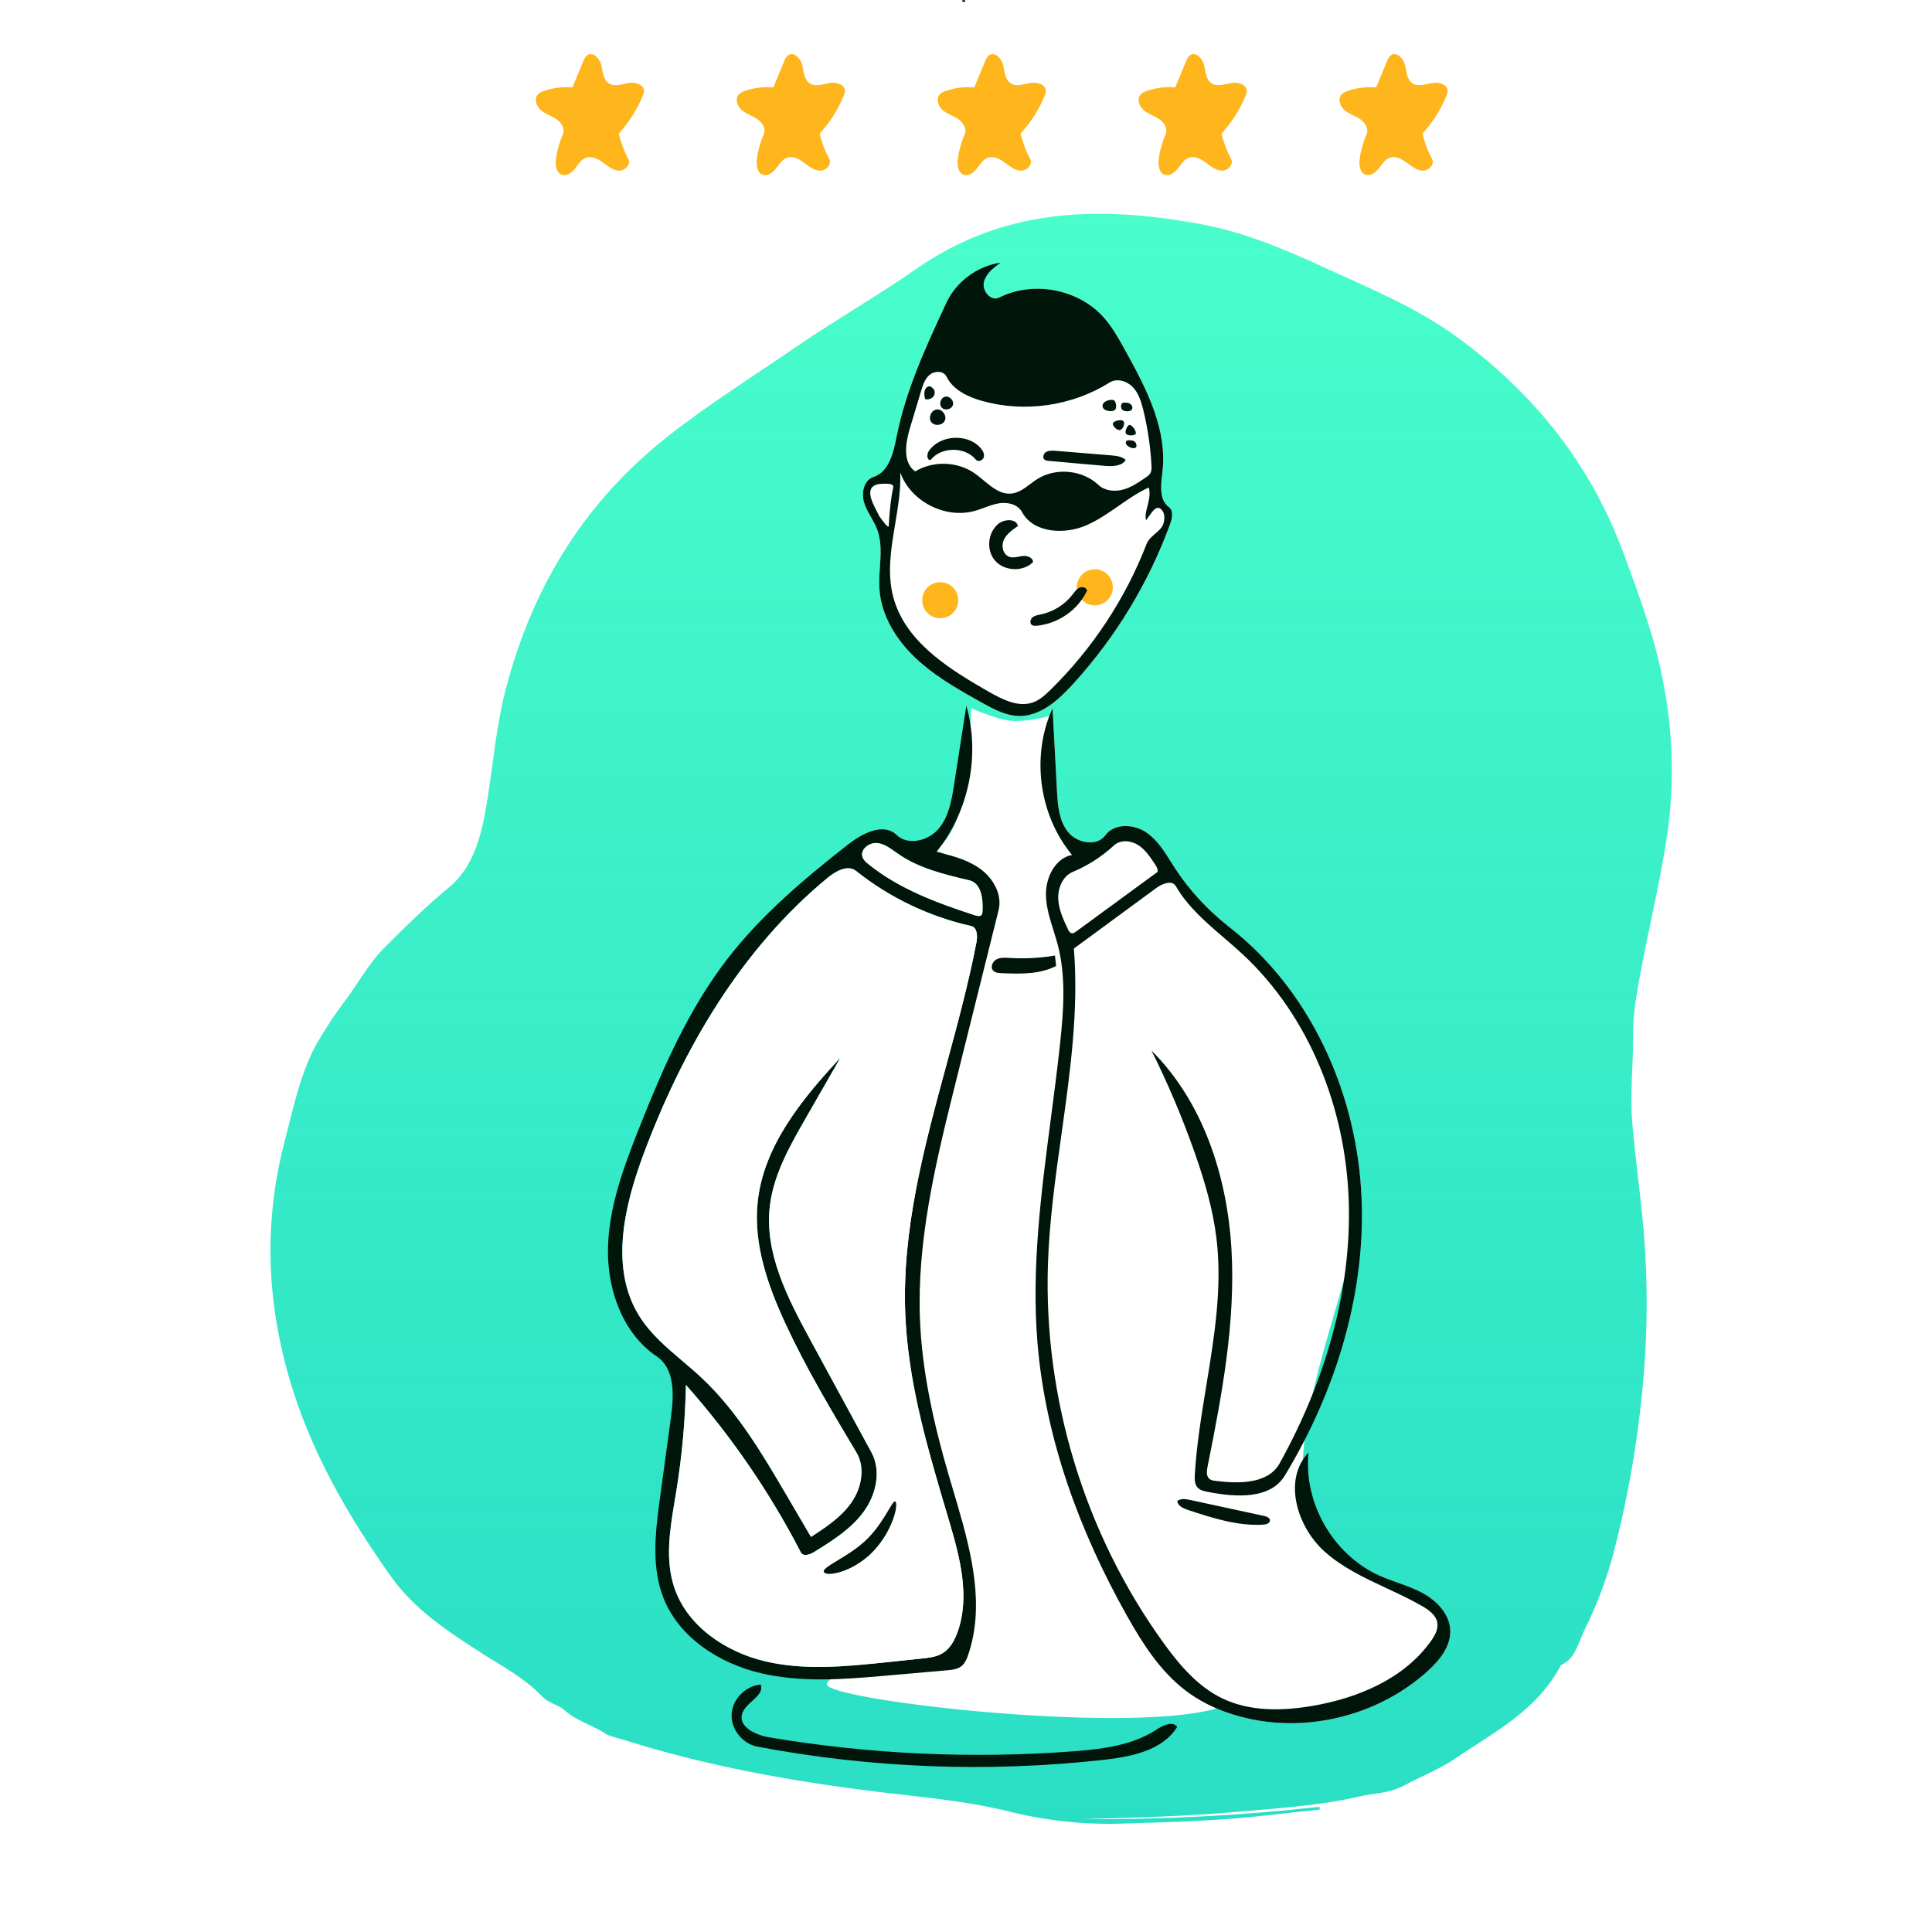 <svg xmlns="http://www.w3.org/2000/svg" fill="none" viewBox="0 0 750 750" height="750" width="750">
<rect x="0" y="0" width="750" height="750" fill="#808080" stroke="none"/>
<g clip-path="url(#clip0_268_1225)">
<path fill="white" d="M750 0H0V750H750V0Z"></path>
<path fill="url(#paint0_linear_268_1225)" d="M419.511 706.164C450.477 706.436 481.434 704.848 512.251 701.407L512.33 702.489C505.987 703.17 499.642 703.804 493.3 704.548C473.72 706.867 454.059 707.377 434.404 707.952C419.899 708.307 405.411 706.682 391.25 703.112C374.336 698.954 357.079 697.595 339.909 695.481C306.935 691.422 274.229 685.555 242.224 675.439C239.704 674.642 236.79 674.175 234.756 672.841C229.713 669.531 223.894 668.137 219.184 663.936C216.677 661.702 213.074 661.306 210.477 658.575C203.429 651.178 194.688 646.759 186.441 641.421C173.722 633.189 160.771 624.781 151.536 611.684C134.954 588.168 120.281 563.074 112.036 534.151C103.503 504.221 102.448 473.988 110.431 443.356C113.866 430.166 116.488 416.816 123.031 404.997C126.519 398.961 130.357 393.195 134.523 387.737C139.397 381.091 143.397 373.712 149.239 367.865C157.324 359.772 165.42 351.802 174.175 344.597C183.371 337.035 186.632 325.518 188.722 313.31C191.306 298.225 192.416 282.844 196.232 268C206.903 226.492 228.027 193.883 259.479 169.208C275.354 156.751 292.177 146.22 308.628 134.941C324.073 124.351 340.274 115.121 355.626 104.423C390.315 80.259 427.602 79.965 465.844 86.946C482.821 90.046 498.91 96.829 514.829 104.166C532.217 112.177 549.889 119.354 565.803 130.994C594.419 151.931 616.909 178.784 630.262 214.775C636.693 232.106 643.104 249.45 646.241 267.987C649.496 286.119 649.874 304.76 647.357 323.041C644.12 345.397 638.223 367.08 634.838 389.384C634.212 393.652 633.921 397.974 633.966 402.299C634.018 413.726 632.668 425.165 633.694 436.563C634.937 450.352 636.865 464.063 638.079 477.852C639.814 498.927 639.587 520.151 637.403 541.174C635.442 560.978 632.023 580.562 627.18 599.721C624.377 611.185 620.348 622.218 615.182 632.575C612.724 637.422 611.64 644 606.018 646.344C596.521 664.234 580.176 672.243 565.33 682.391C558.822 686.839 551.609 689.624 544.78 693.269C539.217 696.236 533.423 696.063 527.797 697.367C512.45 700.942 496.773 701.895 481.167 703.274C460.674 705.091 440.121 705.658 419.511 706.164Z" clip-rule="evenodd" fill-rule="evenodd"></path>
<path fill="#00160A" d="M374.597 0.675C374.127 0.806 373.383 0.717 373.458 0.235C373.739 0.09 374.053 -0.058 374.359 0.023C374.664 0.104 374.863 0.546 374.617 0.745L374.597 0.675Z" clip-rule="evenodd" fill-rule="evenodd"></path>
<path fill="white" d="M376.99 274.941L378.156 275.428C384.476 278.032 389.257 279.494 392.5 279.812C395.939 280.149 400.962 279.526 407.567 277.941L407.44 279.581C406.359 293.933 406.402 304.767 407.567 312.082C408.776 319.673 411.641 326.275 416.16 331.887C411.082 337.567 403.434 343.295 412.869 369.825C419.273 387.833 408.396 451.58 407.44 505.149C406.988 530.5 412.282 553.797 416.16 568.472C425.426 603.531 440.434 633.463 457 647.11C465.273 653.925 479.407 660.632 475.114 662.257C443.423 674.258 321.501 660.132 321 653.941C320.54 648.256 353.356 648.991 358 623.199C366.983 573.308 351.34 483.571 351.783 472.548C353.091 439.988 362.823 400.49 375 370.941C375.453 369.842 378.767 369.643 383.222 369.825L383.531 368.574C386.38 356.824 386.869 348.778 385 344.436C382.835 339.406 375.455 334.59 362.862 329.986C367.37 327.266 370.715 321.652 372.898 313.146L373.125 312.235C375.176 303.741 376.465 291.31 376.99 274.941Z" clip-rule="evenodd" fill-rule="evenodd"></path>
<path fill="white" d="M381.457 453.87C382.797 437.48 382.72 431.174 385 414.888C385.661 410.167 384.674 371.344 376.474 377.549C373.402 379.873 374.626 385.057 373.158 388.619C360.982 418.167 353.092 439.987 351.783 472.547C351.111 489.27 349.987 506.072 351.337 522.754C353.73 552.319 377.331 504.306 381.457 453.87Z" clip-rule="evenodd" fill-rule="evenodd"></path>
<path fill="white" d="M402.765 521.501C399.509 482.469 407.447 443.503 411.578 404.555C412.906 392.035 413.82 379.197 410.678 367.007C408.999 360.492 406.166 354.159 406.031 347.431C405.897 340.703 409.572 333.176 416.16 331.887C403.277 316.363 400.216 293.303 408.601 274.941C409.168 285.548 409.734 296.154 410.301 306.76C410.603 312.406 411.047 318.448 414.535 322.891C418.022 327.335 425.744 328.801 429.092 324.251C432.64 319.43 440.356 319.851 445.239 323.306C450.122 326.761 453.021 332.287 456.295 337.299C462.006 346.041 469.307 353.695 477.52 360.13C508.165 384.142 525.899 422.659 528.367 461.57C529.786 483.947 505.833 535.221 505.718 569.742C505.633 595.25 527.706 608.113 535.266 611.54C540.904 614.096 547.036 615.528 552.459 618.517C557.881 621.506 562.734 626.641 562.989 632.839C563.248 639.108 558.836 644.561 554.186 648.762C535.837 665.335 509.399 672.441 485.241 667.293C476.256 665.378 467.537 661.826 460.225 656.255C450.39 648.763 443.556 638.045 437.493 627.257C419.181 594.67 405.873 558.772 402.765 521.501Z" clip-rule="evenodd" fill-rule="evenodd"></path>
<path fill="white" d="M348.074 169.451C351.676 151.313 359.555 134.336 367.367 117.559C371.212 109.302 379.443 103.22 388.504 101.941C385.678 103.945 382.637 106.263 381.936 109.643C381.235 113.023 384.726 117.097 387.821 115.534C401.041 108.86 418.598 112.172 428.44 123.197C431.764 126.92 434.21 131.321 436.628 135.68C444.747 150.322 453.13 166.181 451.292 182.8C450.745 187.747 449.711 193.797 453.708 196.793C455.64 198.241 455.049 201.224 454.222 203.485C445.778 226.573 432.72 247.982 416.033 266.099C410.539 272.064 403.732 278.064 395.599 277.939C390.426 277.86 385.672 275.274 381.16 272.756C372.112 267.706 362.961 262.581 355.439 255.474C347.918 248.367 342.077 238.951 341.396 228.657C340.883 220.89 343.255 212.761 340.491 205.479C339.113 201.851 336.54 198.73 335.421 195.014C334.303 191.299 335.374 186.373 339.082 185.17C345.15 183.203 346.838 175.676 348.074 169.451Z" clip-rule="evenodd" fill-rule="evenodd"></path>
<path fill="#FFB61D" d="M425 235C428.866 235 432 231.866 432 228C432 224.134 428.866 221 425 221C421.134 221 418 224.134 418 228C418 231.866 421.134 235 425 235Z"></path>
<path fill="#00160A" d="M291.98 660.338C294.163 658.347 296.224 656.466 295.282 653.941C289.406 654.444 284.319 659.64 284.014 665.451C283.71 671.262 288.228 676.947 294.02 678.044C338.229 686.414 383.723 688.147 428.454 683.166C439.23 681.966 451.368 679.508 457 670.366C455.288 668.084 451.787 669.64 449.289 671.216L448.4 671.788C439.592 677.335 428.847 678.876 418.361 679.729L416.399 679.882C377.095 682.82 337.427 680.983 298.575 674.426C293.407 673.554 286.749 670.476 288.041 665.464C288.556 663.462 290.304 661.867 291.98 660.338ZM410.352 307.679L408.601 274.941C400.216 293.303 403.277 316.363 416.16 331.887C409.572 333.176 405.897 340.703 406.031 347.431C406.125 352.138 407.541 356.652 408.958 361.171C409.566 363.11 410.174 365.05 410.678 367.007C413.82 379.197 412.906 392.035 411.578 404.555L411.399 406.224C410.385 415.543 409.166 424.862 407.946 434.184C404.142 463.266 400.335 492.365 402.765 521.501C405.873 558.772 419.181 594.67 437.493 627.257C443.556 638.045 450.39 648.763 460.225 656.255C467.537 661.826 476.256 665.378 485.241 667.293C509.399 672.441 535.837 665.335 554.186 648.762C558.836 644.561 563.248 639.108 562.989 632.839C562.734 626.641 557.881 621.506 552.459 618.517C549.303 616.777 545.907 615.565 542.507 614.352C540.066 613.481 537.623 612.609 535.266 611.54C517.475 603.476 505.944 583.331 507.976 563.865C497.945 574.36 503.424 592.699 514.254 602.363C521.237 608.594 529.741 612.565 538.269 616.546C542.968 618.74 547.674 620.938 552.137 623.518C554.719 625.011 557.459 626.975 557.96 629.921C558.387 632.429 557.033 634.877 555.565 636.953C545.129 651.704 527.077 659.256 509.286 662.257C497.621 664.224 485.151 664.445 474.491 659.306C465.258 654.855 458.295 646.844 452.225 638.536L451.438 637.451C421.047 595.235 405.089 542.777 406.809 490.746C407.367 473.86 409.721 457.049 412.072 440.258C415.433 416.259 418.788 392.301 416.884 368.227L449.074 344.57C451.398 342.92 455.057 341.585 456.465 344.017C461.077 351.98 468.121 358.022 475.156 364.057C477.596 366.151 480.035 368.243 482.372 370.415C508.435 394.639 522.362 430.397 523.574 466.005C524.786 501.613 514.027 536.97 496.735 568.098C492.278 576.122 480.928 576.029 471.839 574.869L471.6 574.838C470.878 574.741 470.143 574.601 469.571 574.161C468.329 573.206 468.405 571.383 468.687 569.798L468.761 569.407C474.34 541.585 479.687 513.361 478.056 485.03C476.425 456.699 467.091 427.829 447.008 407.828C453.48 420.802 459.132 434.187 463.918 447.876C467.654 458.56 470.875 469.491 472.232 480.73C474.53 499.775 471.419 518.762 468.3 537.804C466.413 549.319 464.524 560.853 463.825 572.431L463.811 572.682C463.721 574.363 463.763 576.189 464.873 577.431C465.844 578.519 467.378 578.859 468.807 579.14L469.168 579.211C479.807 581.27 493.153 582.078 498.747 572.842C518.933 539.514 530.835 500.482 528.367 461.57C525.899 422.659 508.165 384.142 477.52 360.13L476.753 359.523C468.852 353.216 461.828 345.768 456.295 337.299C455.722 336.421 455.16 335.528 454.597 334.633C451.945 330.415 449.267 326.156 445.239 323.306C440.356 319.851 432.64 319.43 429.092 324.251L428.93 324.463C425.5 328.754 417.967 327.264 414.535 322.891C411.235 318.688 410.66 313.054 410.352 307.679ZM363.541 330.683C376.147 315.055 380.606 293.238 375.137 273.941L370.227 305.536C369.31 311.311 368.127 317.284 364.365 321.729C360.382 326.435 352.46 328.4 348.028 324.111L347.812 323.909C342.938 319.523 335.19 323.28 329.8 327.376L329.324 327.744C312.263 341.115 295.506 355.207 282.292 372.366C267.573 391.48 257.712 413.79 248.792 436.205L247.147 440.365C241.53 454.674 236.292 469.428 236.01 484.765C235.717 500.715 241.733 517.645 254.99 526.588C262.001 531.317 261.639 541.538 260.502 549.897L256.03 582.773C254.326 595.433 252.902 608.661 257.622 620.492C263.72 635.776 279.238 645.733 295.301 649.517C310.723 653.15 326.803 651.985 342.612 650.608L368.004 648.378C369.827 648.212 371.723 647.96 373.162 646.85C374.586 645.75 375.312 643.993 375.888 642.291C382.258 623.452 377.289 603.271 371.61 583.88L368.41 573.067C362.561 553.046 357.875 532.548 357.112 511.717C356.028 482.12 362.868 452.899 370.017 424.114L387.656 353.303C389.143 347.336 385.619 341.026 380.655 337.374C376.022 333.966 370.346 332.381 364.741 330.981L363.541 330.683ZM321.35 340.702C324.503 338.104 329.145 335.572 332.34 338.118C345.344 348.474 360.733 355.837 376.974 359.473C379.277 359.989 379.512 363.05 379.128 365.443L379.059 365.835C375.968 381.769 371.687 397.562 367.411 413.338C358.719 445.404 350.047 477.399 351.43 510.355C352.454 534.735 358.982 558.464 365.912 581.918L368.681 591.248C372.777 605.126 376.564 620.04 371.702 633.609C370.539 636.857 368.753 640.089 365.774 641.845C363.443 643.219 360.656 643.533 357.964 643.818L342.461 645.454C327.282 647.045 311.805 648.426 296.982 644.908C281.553 641.246 266.697 631.194 261.728 616.185C258.122 605.298 260.083 593.567 261.989 582.167C262.113 581.426 262.236 580.687 262.358 579.95L262.574 578.633C264.771 565.073 266.01 551.359 266.279 537.627C283.779 557.339 298.804 579.231 310.893 602.632C311.764 604.317 314.321 603.538 315.938 602.54L317.181 601.771C323.819 597.654 330.485 593.296 335.127 587.055C340.06 580.425 342.244 571.08 338.299 563.822L314.257 519.584C305.603 503.639 296.814 486.421 298.826 468.435C300.11 456.945 305.709 446.477 311.463 436.391L326.242 410.617L324.795 412.179C310.337 427.861 296.322 445.589 294.122 466.683C292.478 482.453 297.731 498.094 304.329 512.561L304.971 513.958C312.082 529.28 320.586 543.906 329.231 558.431L332.477 563.874C336.01 569.791 334.448 577.664 330.495 583.312C326.796 588.595 321.371 592.358 315.954 595.91L314.834 596.643L304.318 578.701C295.108 563.009 285.582 547.227 272.298 534.798C269.929 532.582 267.438 530.468 264.947 528.354C258.704 523.056 252.464 517.761 248.165 510.869C236.934 492.865 241.978 469.547 249.277 449.527L249.727 448.306C264.896 407.469 287.667 368.442 321.35 340.702ZM490.666 588.477L461.747 582.22C460.099 581.877 458.2 581.658 457 582.765C457.268 584.515 459.168 585.46 460.941 586.081L461.347 586.219C470.733 589.311 480.418 592.444 490.324 591.874C491.499 591.806 493.013 591.347 493 590.217C492.988 589.192 491.708 588.702 490.666 588.477ZM410 374.982L409.53 370.941C403.764 371.915 397.882 372.229 392.042 371.873L391.867 371.862C390.151 371.757 388.343 371.646 386.835 372.438C385.274 373.258 384.357 375.478 385.535 376.772C386.31 377.623 387.608 377.732 388.772 377.781L389.314 377.803C396.376 378.095 403.777 378.224 410 374.982ZM334.824 332.696C333.836 329.748 337.411 326.962 340.514 327.276C343.149 327.542 345.379 329.138 347.56 330.699C347.639 330.755 347.717 330.811 347.796 330.867L348.718 331.518C355.99 336.552 364.677 338.968 373.324 341.035L376.286 341.734C380.812 342.793 381.644 348.666 381.425 353.384L381.396 353.903C381.369 354.335 381.331 354.795 381.063 355.135C380.522 355.82 379.449 355.618 378.616 355.349L377.753 355.069C363.369 350.391 348.918 344.967 337.159 335.497C336.198 334.723 335.216 333.863 334.824 332.696ZM387.955 102.333L388.504 101.941C379.443 103.22 371.212 109.302 367.367 117.559C359.555 134.336 351.676 151.313 348.074 169.451C346.838 175.676 345.15 183.203 339.082 185.17L338.854 185.25C335.33 186.578 334.326 191.376 335.421 195.014C336.033 197.047 337.081 198.902 338.129 200.759C338.998 202.297 339.867 203.836 340.491 205.479C342.259 210.137 341.926 215.142 341.59 220.177C341.401 223.013 341.211 225.858 341.396 228.657C342.077 238.951 347.918 248.367 355.439 255.474C362.233 261.893 370.356 266.695 378.532 271.286L381.16 272.756C385.672 275.274 390.426 277.86 395.599 277.939C403.732 278.064 410.539 272.064 416.033 266.099L416.837 265.22C433.14 247.291 445.914 226.2 454.222 203.485C455.049 201.224 455.64 198.241 453.708 196.793C450.338 194.267 450.544 189.57 451.02 185.194L451.292 182.8C453.081 166.619 445.181 151.157 437.269 136.839L436.225 134.954C433.936 130.834 431.58 126.714 428.44 123.197C418.598 112.172 401.041 108.86 387.821 115.534C384.726 117.097 381.235 113.023 381.936 109.643C382.592 106.482 385.296 104.248 387.955 102.333ZM347.495 203.456C348.608 196.785 349.727 190.082 349.482 183.411C353.48 194.644 366.955 201.568 378.483 198.313C379.706 197.967 380.903 197.524 382.098 197.082C384.029 196.367 385.958 195.654 387.99 195.354C391.279 194.869 395.134 195.819 396.709 198.731L396.869 199.02C401.453 207.001 413.347 207.61 421.863 203.861C426.261 201.924 430.219 199.178 434.177 196.432C437.973 193.797 441.771 191.162 445.96 189.239C446.655 191.692 446.008 194.23 445.417 196.552C444.9 198.581 444.425 200.444 444.925 201.941C445.24 201.509 445.538 201.086 445.822 200.683C447.648 198.095 448.92 196.291 450.599 197.56C452.539 199.027 452.4 203.063 450.599 205.138C449.96 205.873 449.207 206.526 448.457 207.175C447.092 208.357 445.738 209.531 445.099 211.181C436.888 232.408 424.068 251.859 407.77 267.816C405.773 269.772 403.645 271.726 401.007 272.67C395.392 274.68 389.339 271.644 384.156 268.702L381.668 267.279C366.696 258.65 351.123 248.219 346.764 231.755C344.316 222.507 345.9 213.013 347.495 203.456ZM394.585 204.613L395.159 204.22C394.572 201.193 389.718 201.422 387.368 203.502C383.333 207.072 382.81 213.82 386.416 217.795C390.023 221.77 397.222 222.051 400.998 218.225C401.079 216.548 398.88 215.653 397.151 215.819C396.607 215.871 396.061 215.978 395.516 216.084C394.327 216.315 393.144 216.545 392.005 216.212C389.438 215.461 388.578 212.103 389.621 209.715C390.573 207.533 392.574 205.998 394.585 204.613ZM343.119 187.776L344.003 187.773C345.288 187.789 347.053 187.963 346.764 189.239C345.835 193.35 345.411 198.143 345.186 201.428L344.996 204.438C344.447 204.65 342.876 202.492 341.971 201.25C341.786 200.996 341.629 200.781 341.514 200.631L341.396 200.484C341.157 199.963 340.834 199.348 340.48 198.673C338.244 194.411 334.763 187.776 343.119 187.776ZM357.545 151.843C358.254 149.483 359.059 146.976 360.984 145.427C362.91 143.877 366.324 143.939 367.405 146.155C369.937 151.349 375.736 154.101 381.325 155.663C397.832 160.276 416.258 157.601 430.749 148.488C433.57 146.714 437.51 147.901 439.793 150.321C441.886 152.539 442.895 155.519 443.653 158.485L443.854 159.293C445.548 166.267 446.602 173.396 446.999 180.56C447.062 181.698 447.086 182.923 446.454 183.874C446.073 184.448 445.492 184.856 444.925 185.251L444.042 185.862C441.531 187.591 438.934 189.253 436 190.054C432.721 190.949 428.882 190.575 426.413 188.25L426.123 187.983C419.867 182.356 409.749 181.477 402.628 185.995C401.712 186.576 400.827 187.241 399.942 187.905C397.673 189.609 395.407 191.311 392.638 191.596C388.505 192.022 385.161 189.241 381.833 186.473C380.658 185.495 379.484 184.519 378.278 183.686C371.61 179.082 362.195 178.805 355.265 183.009C350.294 179.436 351.523 171.882 353.279 166.038L357.545 151.843ZM431.186 176.76L409.636 174.994C408.405 174.9 407.105 174.867 406.074 175.481C404.969 176.138 404.548 177.855 405.627 178.549C406.045 178.818 406.576 178.871 407.082 178.916L428.939 180.854C431.95 181.099 435.563 180.974 437 178.533C435.514 177.173 433.261 176.93 431.186 176.76ZM381.92 177.46C382.248 176.197 381.516 174.905 380.651 173.914C375.613 168.137 364.85 168.771 360.561 175.097C359.726 176.328 359.725 178.677 361.234 178.581C365.365 173.346 374.666 173.286 378.866 178.468C379.694 179.489 381.592 178.722 381.92 177.46ZM441 173.655C441.351 173.297 441.238 171.84 440.256 171.281C439.529 170.867 437.473 170.667 437.129 171.376C436.355 172.932 439.924 174.753 441 173.655ZM440.891 168.389C441.26 167.484 439.514 164.945 438.509 164.941C437.625 164.938 436.525 167.522 437.113 168.374C437.716 169.246 440.561 169.2 440.891 168.389ZM434.78 166.925C435.986 166.746 436.948 164.095 436 163.396C435.058 162.701 432.319 163.43 432.019 164.298C431.709 165.194 433.486 167.117 434.78 166.925ZM361.488 163.803C362.739 165.543 365.895 165.227 366.776 163.273C367.656 161.318 365.804 158.74 363.673 158.954C361.542 159.168 360.238 162.062 361.488 163.803ZM436.035 159.336C437.417 159.925 439.483 159.78 439.603 158.345C439.491 156.425 437.379 156.123 436 156.358C434.897 156.546 434.917 158.859 436.035 159.336ZM432.654 159.289C433.653 158.734 433.391 155.709 432.276 155.328C431.069 154.914 427.821 155.732 428.009 157.699C428.197 159.667 431.519 159.92 432.654 159.289ZM365.576 158.214C366.78 159.533 369.363 158.964 369.902 157.262C370.441 155.559 368.658 153.606 366.914 153.99C365.17 154.374 364.372 156.896 365.576 158.214ZM361.993 154.289C362.956 153.473 363.093 152.008 362.532 151.24C361.399 149.69 360.451 149.697 359.677 150.46C358.713 151.411 358.668 153.013 359.055 154.669C359.2 155.289 361.013 155.12 361.993 154.289ZM416.429 230.724C413.425 234.663 408.938 237.485 404.04 238.517C403.91 238.544 403.78 238.57 403.65 238.597C402.638 238.802 401.599 239.012 400.818 239.661C399.937 240.393 399.641 241.934 400.57 242.608C401.088 242.984 401.792 242.968 402.434 242.91C410.786 242.16 418.538 236.743 422 229.24C421.759 228.053 420.102 227.645 418.988 228.161C418.009 228.614 417.346 229.501 416.698 230.366C416.608 230.486 416.519 230.606 416.429 230.724Z" clip-rule="evenodd" fill-rule="evenodd"></path>
<path fill="white" d="M337.159 335.499C336.199 334.725 335.216 333.866 334.824 332.698C333.837 329.75 337.411 326.964 340.514 327.278C343.15 327.545 345.379 329.14 347.56 330.701C347.947 330.978 348.332 331.254 348.718 331.521C356.821 337.13 366.681 339.488 376.286 341.736C380.98 342.835 381.701 349.11 381.396 353.906C381.369 354.337 381.331 354.797 381.063 355.137C380.522 355.823 379.449 355.621 378.616 355.352C363.948 350.608 349.153 345.158 337.159 335.499ZM335.127 587.058C340.06 580.427 342.244 571.083 338.299 563.824L314.577 520.176C305.822 504.066 296.79 486.646 298.826 468.437C300.194 456.198 306.457 445.118 312.589 434.425L326.242 410.619C311.285 426.685 296.396 444.888 294.122 466.685C292.425 482.964 298.078 499.105 304.972 513.96C312.971 531.197 322.734 547.554 332.478 563.876C336.01 569.794 334.448 577.667 330.495 583.314C326.541 588.962 320.615 592.872 314.834 596.645L305.422 580.585C295.864 564.279 286.113 547.727 272.298 534.801C269.929 532.585 267.438 530.47 264.947 528.356C258.704 523.059 252.464 517.763 248.166 510.872C236.705 492.5 242.191 468.595 249.727 448.308C264.896 407.472 287.667 368.445 321.35 340.704C324.503 338.107 329.145 335.575 332.341 338.12C345.344 348.476 360.733 355.839 376.974 359.475C379.405 360.02 379.532 363.4 379.059 365.838C375.968 381.771 371.688 397.564 367.411 413.34C358.719 445.406 350.047 477.401 351.43 510.358C352.549 537 360.241 562.865 367.848 588.444C368.005 588.973 368.162 589.501 368.319 590.029C372.547 604.249 376.707 619.644 371.703 633.611C370.539 636.859 368.753 640.091 365.774 641.847C363.443 643.221 360.656 643.536 357.964 643.82L344.318 645.261C328.546 646.927 312.41 648.572 296.982 644.91C281.553 641.248 266.697 631.196 261.728 616.188C258.122 605.3 260.083 593.569 261.989 582.169C262.187 580.987 262.384 579.809 262.574 578.635C264.771 565.075 266.01 551.362 266.279 537.629C283.779 557.341 298.804 579.234 310.893 602.634C311.764 604.319 314.321 603.541 315.938 602.542C322.979 598.194 330.195 593.689 335.127 587.058Z" clip-rule="evenodd" fill-rule="evenodd"></path>
<path fill="white" d="M449.411 338.437C449.525 337.312 448.876 336.268 448.253 335.326C446.425 332.56 444.509 329.707 441.692 327.965C438.875 326.223 434.884 325.92 432.453 328.172C427.776 332.504 422.335 336.005 416.459 338.465C412.595 340.082 410.648 344.655 410.808 348.85C410.968 353.045 412.796 356.971 414.591 360.764C414.903 361.424 415.318 362.166 416.036 362.29C416.637 362.394 417.204 362.014 417.697 361.654C428.268 353.915 438.84 346.176 449.411 338.437Z" clip-rule="evenodd" fill-rule="evenodd"></path>
<path fill="#FFB61D" d="M365 240C368.866 240 372 236.866 372 233C372 229.134 368.866 226 365 226C361.134 226 358 229.134 358 233C358 236.866 361.134 240 365 240Z"></path>
<path fill="#00160A" d="M347.762 583.2C348.651 585.417 345.733 595.714 338.119 603.093C330.504 610.472 320.619 612.223 319.809 610.202C318.999 608.18 330.077 604.204 337.069 597.001C344.061 589.797 346.873 580.983 347.762 583.2Z" clip-rule="evenodd" fill-rule="evenodd"></path>
<path fill="#FFB61D" d="M228.057 21.372C230.234 19.994 232.809 22.704 233.423 25.232C234.038 27.758 234.121 30.797 236.231 32.279C238.389 33.797 241.289 32.727 243.868 32.225C246.447 31.726 250.009 32.7 250 35.362C249.998 36.02 249.754 36.65 249.502 37.255C247.269 42.627 244.103 47.596 240.192 51.867C241.018 55.312 242.283 58.65 243.945 61.77C245.057 63.856 242.565 66.362 240.227 66.254C237.89 66.144 235.946 64.504 234.051 63.111C232.157 61.719 229.789 60.456 227.57 61.209C225.655 61.856 224.515 63.779 223.262 65.382C222.008 66.987 220.048 68.498 218.134 67.844C215.82 67.053 215.497 63.882 215.849 61.431C216.31 58.221 217.206 55.075 218.501 52.108C219.417 50.011 217.915 47.58 216.046 46.288C214.176 44.998 211.914 44.346 210.145 42.919C208.376 41.489 207.244 38.746 208.598 36.91C209.255 36.017 210.334 35.566 211.378 35.218C214.859 34.06 218.569 33.617 222.219 33.925C223.615 30.553 225.01 27.181 226.406 23.811C226.789 22.886 227.218 21.904 228.057 21.372Z" clip-rule="evenodd" fill-rule="evenodd"></path>
<path fill="#FFB61D" d="M306.056 21.372C308.233 19.994 310.808 22.704 311.422 25.232C312.037 27.758 312.12 30.797 314.23 32.279C316.388 33.797 319.288 32.727 321.867 32.225C324.446 31.726 328.008 32.7 327.999 35.362C327.997 36.02 327.753 36.65 327.501 37.255C325.268 42.627 322.102 47.596 318.191 51.867C319.017 55.312 320.282 58.65 321.944 61.77C323.056 63.856 320.564 66.362 318.226 66.254C315.889 66.144 313.945 64.504 312.05 63.111C310.156 61.719 307.788 60.456 305.569 61.209C303.654 61.856 302.514 63.779 301.261 65.382C300.007 66.987 298.047 68.498 296.133 67.844C293.819 67.053 293.496 63.882 293.848 61.431C294.309 58.221 295.205 55.075 296.5 52.108C297.416 50.011 295.914 47.58 294.045 46.288C292.175 44.998 289.913 44.346 288.144 42.919C286.375 41.489 285.243 38.746 286.597 36.91C287.254 36.017 288.333 35.566 289.377 35.218C292.858 34.06 296.568 33.617 300.218 33.925C301.614 30.553 303.009 27.181 304.405 23.811C304.788 22.886 305.217 21.904 306.056 21.372Z" clip-rule="evenodd" fill-rule="evenodd"></path>
<path fill="#FFB61D" d="M384.056 21.372C386.233 19.994 388.808 22.704 389.422 25.232C390.037 27.758 390.12 30.797 392.23 32.279C394.388 33.797 397.288 32.727 399.867 32.225C402.446 31.726 406.008 32.7 405.999 35.362C405.997 36.02 405.753 36.65 405.501 37.255C403.268 42.627 400.102 47.596 396.191 51.867C397.017 55.312 398.282 58.65 399.944 61.77C401.056 63.856 398.564 66.362 396.226 66.254C393.889 66.144 391.945 64.504 390.05 63.111C388.156 61.719 385.788 60.456 383.569 61.209C381.654 61.856 380.514 63.779 379.261 65.382C378.007 66.987 376.047 68.498 374.133 67.844C371.819 67.053 371.496 63.882 371.848 61.431C372.309 58.221 373.205 55.075 374.5 52.108C375.416 50.011 373.914 47.58 372.045 46.288C370.175 44.998 367.913 44.346 366.144 42.919C364.375 41.489 363.243 38.746 364.597 36.91C365.254 36.017 366.333 35.566 367.377 35.218C370.858 34.06 374.568 33.617 378.218 33.925C379.614 30.553 381.009 27.181 382.405 23.811C382.788 22.886 383.217 21.904 384.056 21.372Z" clip-rule="evenodd" fill-rule="evenodd"></path>
<path fill="#FFB61D" d="M462.056 21.372C464.233 19.994 466.808 22.704 467.422 25.232C468.037 27.758 468.12 30.797 470.23 32.279C472.388 33.797 475.288 32.727 477.867 32.225C480.446 31.726 484.008 32.7 483.999 35.362C483.997 36.02 483.753 36.65 483.501 37.255C481.268 42.627 478.102 47.596 474.191 51.867C475.017 55.312 476.282 58.65 477.944 61.77C479.056 63.856 476.564 66.362 474.226 66.254C471.889 66.144 469.945 64.504 468.05 63.111C466.156 61.719 463.788 60.456 461.569 61.209C459.654 61.856 458.514 63.779 457.261 65.382C456.007 66.987 454.047 68.498 452.133 67.844C449.819 67.053 449.496 63.882 449.848 61.431C450.309 58.221 451.205 55.075 452.5 52.108C453.416 50.011 451.914 47.58 450.045 46.288C448.175 44.998 445.913 44.346 444.144 42.919C442.375 41.489 441.243 38.746 442.597 36.91C443.254 36.017 444.333 35.566 445.377 35.218C448.858 34.06 452.568 33.617 456.218 33.925C457.614 30.553 459.009 27.181 460.405 23.811C460.788 22.886 461.217 21.904 462.056 21.372Z" clip-rule="evenodd" fill-rule="evenodd"></path>
<path fill="#FFB61D" d="M540.055 21.372C542.232 19.994 544.807 22.704 545.421 25.232C546.036 27.758 546.119 30.797 548.229 32.279C550.387 33.797 553.287 32.727 555.866 32.225C558.445 31.726 562.007 32.7 561.998 35.362C561.996 36.02 561.752 36.65 561.5 37.255C559.267 42.627 556.101 47.596 552.19 51.867C553.016 55.312 554.281 58.65 555.943 61.77C557.055 63.856 554.563 66.362 552.225 66.254C549.888 66.144 547.944 64.504 546.049 63.111C544.155 61.719 541.787 60.456 539.568 61.209C537.653 61.856 536.513 63.779 535.26 65.382C534.006 66.987 532.046 68.498 530.132 67.844C527.818 67.053 527.495 63.882 527.847 61.431C528.308 58.221 529.204 55.075 530.499 52.108C531.415 50.011 529.913 47.58 528.044 46.288C526.174 44.998 523.912 44.346 522.143 42.919C520.374 41.489 519.242 38.746 520.596 36.91C521.253 36.017 522.332 35.566 523.376 35.218C526.857 34.06 530.567 33.617 534.217 33.925C535.613 30.553 537.008 27.181 538.404 23.811C538.787 22.886 539.216 21.904 540.055 21.372Z" clip-rule="evenodd" fill-rule="evenodd"></path>
</g>
<defs>
<linearGradient gradientUnits="userSpaceOnUse" y2="708" x2="377" y1="83" x1="377" id="paint0_linear_268_1225">
<stop stop-color="#49FECB"></stop>
<stop stop-opacity="0.9" stop-color="#13DBBF" offset="1"></stop>
</linearGradient>
<clipPath id="clip0_268_1225">
<rect fill="white" height="750" width="750"></rect>
</clipPath>
</defs>
</svg>
